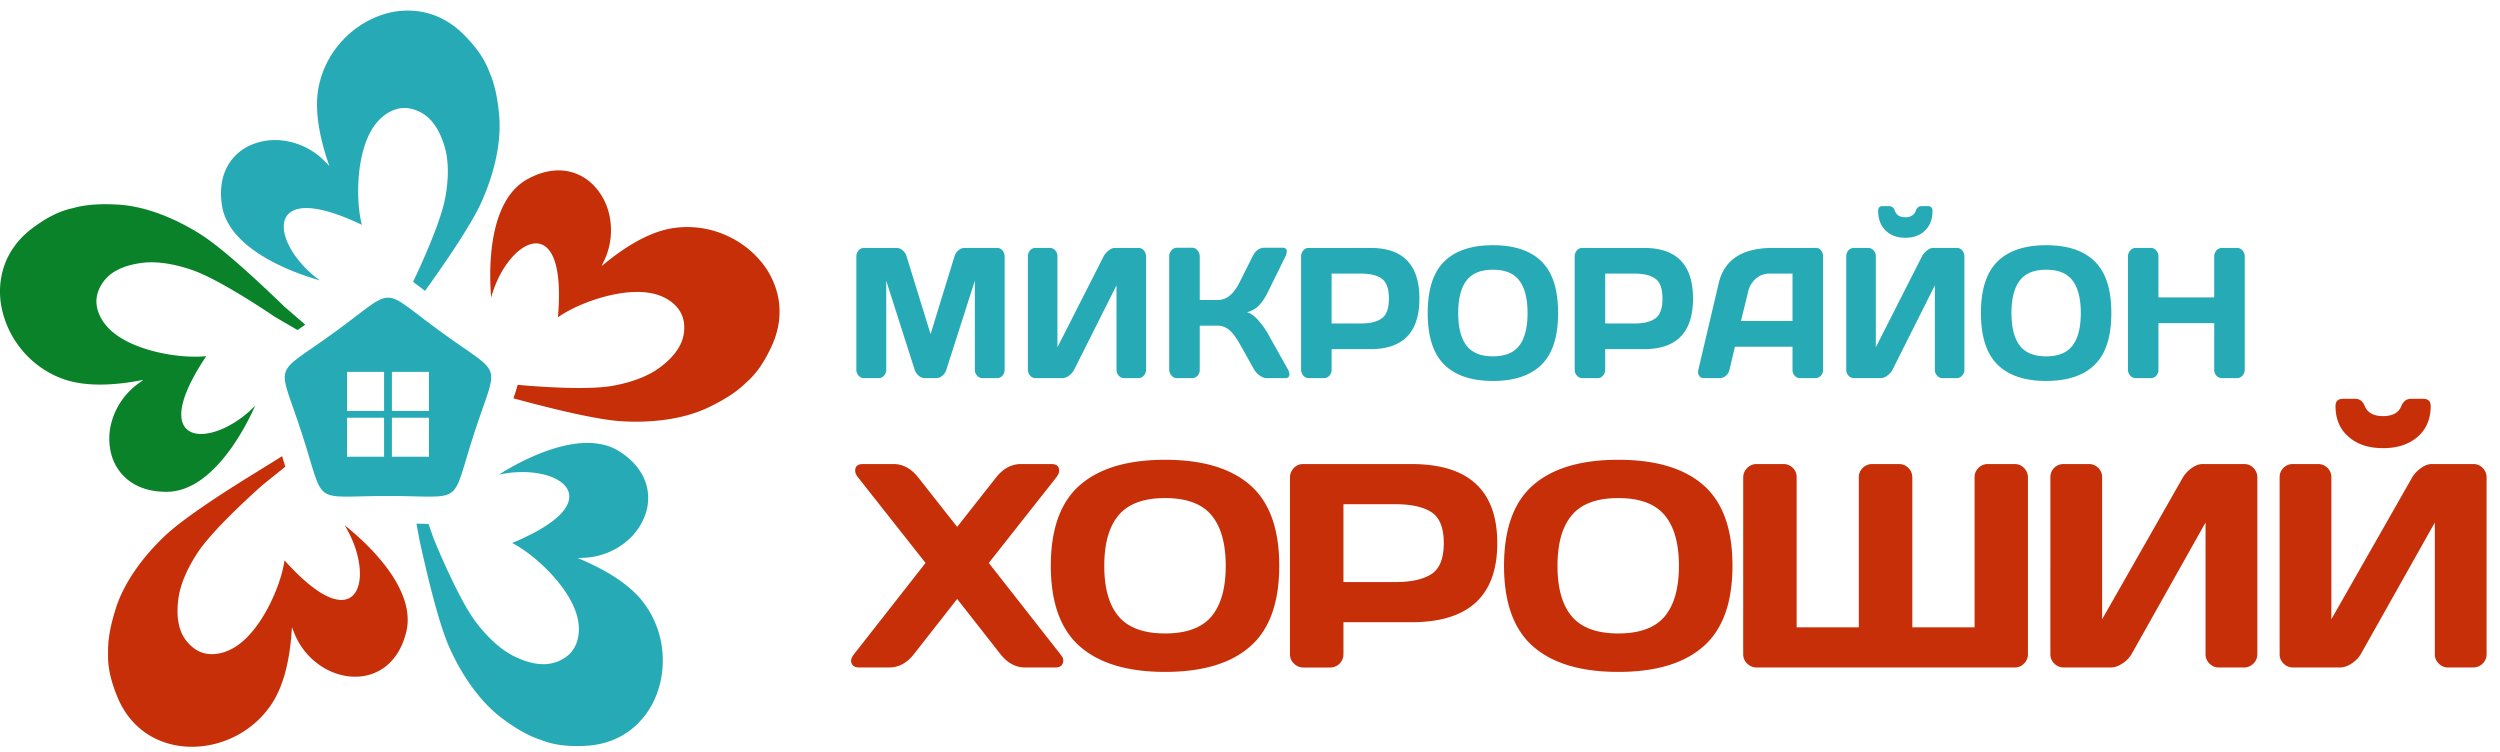 <?xml version="1.0" encoding="UTF-8"?> <svg xmlns="http://www.w3.org/2000/svg" width="163" height="49" viewBox="0 0 163 49"><g><g><g><g><g><path fill="#26aab6" d="M22.627 27.235h2.415v2.545h-2.415zm0-2.99h2.415v2.546h-2.415zm2.925 0h2.415v2.546h-2.415zm0 2.99h2.415v2.545h-2.415zm3.217-5.582c-4.118-2.993-2.825-2.993-6.944 0-4.118 2.992-3.718 1.762-2.145 6.603 1.573 4.841.527 4.081 5.617 4.081s4.044.76 5.617-4.081c1.573-4.841 1.973-3.61-2.145-6.603z"></path></g></g></g><g><g><g><path fill="#26aab6" d="M18.603 14.252c.127-.29.376-.507.762-.614.78-.215 2.138.022 4.229 1.021-.232-.878-.324-2.26-.157-3.6.14-1.113.461-2.198 1.03-2.945.539-.704 1.376-1.224 2.289-1.034.67.141 1.153.503 1.507.962.351.456.575 1.008.729 1.534.295 1.008.246 2.184.037 3.323-.288 1.57-1.557 4.348-2.098 5.481.232.169.49.364.781.587 1.043-1.453 2.989-4.226 3.704-5.845.763-1.727 1.297-3.762 1.128-5.616-.086-.944-.25-1.947-.63-2.793-.323-.892-.876-1.646-1.656-2.436C29.414 1.422 28.45.94 27.47.766a5.246 5.246 0 0 0-2.647.23 6.22 6.22 0 0 0-2.303 1.448 6.218 6.218 0 0 0-1.762 3.317c-.118.661-.114 1.393-.012 2.172.11.838.334 1.732.646 2.653l.08.236-.174-.18-.084-.086a4.622 4.622 0 0 0-2.788-1.394 3.99 3.99 0 0 0-2.07.294 3.182 3.182 0 0 0-1.5 1.337c-.383.675-.55 1.55-.382 2.612.477 3.032 5.122 4.524 6.38 4.874-1.197-.858-2.051-2.036-2.287-2.994-.096-.39-.09-.747.035-1.033z"></path></g></g></g><g><g><g><path fill="#26aab6" d="M37.027 31.958c.13.288.126.618-.052.977-.36.724-1.442 1.578-3.583 2.468.81.413 1.901 1.267 2.787 2.286.735.846 1.33 1.81 1.505 2.733.166.87-.006 1.84-.756 2.393a2.51 2.51 0 0 1-1.722.482c-.574-.043-1.134-.244-1.629-.48-.947-.454-1.791-1.276-2.5-2.19-1.082-1.398-2.465-4.68-2.812-5.533l-.326-.934-.788-.018.215 1.138c.358 1.63 1.177 5.259 1.952 6.975.777 1.721 1.937 3.476 3.43 4.588.761.565 1.618 1.112 2.502 1.394.88.355 1.81.445 2.919.392 1.2-.059 2.2-.454 2.985-1.068a5.24 5.24 0 0 0 1.594-2.126c.346-.83.504-1.755.459-2.68a6.199 6.199 0 0 0-1.296-3.525c-.413-.53-.96-1.015-1.608-1.46-.698-.477-1.514-.906-2.407-1.288l-.23-.098.25-.01.12-.005a4.63 4.63 0 0 0 2.9-1.146 4.007 4.007 0 0 0 1.16-1.737 3.18 3.18 0 0 0 .006-2.01c-.247-.737-.789-1.444-1.69-2.028-2.577-1.667-6.788.797-7.889 1.5 1.438-.319 2.886-.17 3.757.295.355.188.617.43.747.715z"></path></g></g></g><g><g><g><path fill="#c62f08" d="M23.002 38.83c-.229.219-.54.324-.939.274-.802-.101-1.965-.84-3.512-2.567-.124.9-.569 2.212-1.24 3.384-.555.974-1.268 1.853-2.081 2.323-.767.444-1.74.603-2.51.076a2.507 2.507 0 0 1-1.022-1.467c-.15-.555-.144-1.151-.084-1.696.115-1.043.612-2.111 1.242-3.082.962-1.482 3.603-3.872 4.295-4.48l1.45-1.166a83.504 83.504 0 0 0-.21-.685l-1.713 1.064c-1.422.875-4.576 2.846-5.94 4.144-1.369 1.301-2.643 2.976-3.198 4.752-.283.904-.517 1.894-.491 2.821-.044.948.176 1.856.593 2.886.451 1.113 1.155 1.926 1.993 2.465.762.489 1.636.75 2.533.804a6.209 6.209 0 0 0 2.682-.453 6.21 6.21 0 0 0 2.9-2.386c.363-.566.641-1.242.846-2 .22-.816.357-1.727.422-2.697l.017-.25.092.233.044.112a4.62 4.62 0 0 0 2.04 2.358c.637.356 1.34.539 2.022.523a3.182 3.182 0 0 0 1.9-.658c.613-.476 1.102-1.221 1.356-2.265.724-2.982-2.993-6.144-4.02-6.95.776 1.251 1.112 2.667.962 3.642-.061.398-.203.725-.43.941z"></path></g></g></g><g><g><g><path fill="#c62f08" d="M35.003 15.871c.316.017.606.173.842.498.476.654.731 2.009.532 4.318.74-.526 2.002-1.1 3.314-1.413 1.092-.26 2.22-.342 3.12-.072.848.256 1.63.858 1.772 1.779a2.508 2.508 0 0 1-.37 1.749c-.303.489-.74.892-1.179 1.221-.84.63-1.958.999-3.097 1.205-1.727.31-5.237.025-6.186-.065-.068.256-.16.546-.275.88l.004.001c1.612.438 5.207 1.39 7.087 1.496 1.886.108 3.978-.109 5.654-.92.853-.412 1.734-.919 2.393-1.572.72-.616 1.232-1.398 1.698-2.408.503-1.09.615-2.16.433-3.14a5.238 5.238 0 0 0-1.147-2.397 6.217 6.217 0 0 0-2.165-1.646 6.206 6.206 0 0 0-3.724-.482c-.66.123-1.345.382-2.038.752-.746.398-1.503.922-2.255 1.538l-.194.159.107-.227.052-.109a4.628 4.628 0 0 0 .324-3.1 3.996 3.996 0 0 0-1.003-1.834 3.184 3.184 0 0 0-1.78-.934c-.766-.121-1.645.032-2.579.562-2.67 1.512-2.433 6.386-2.318 7.687.382-1.423 1.184-2.637 1.998-3.194.332-.228.667-.348.98-.332z"></path></g></g></g><g><g><g><path fill="#098229" d="M12.33 28.1c-.268-.167-.447-.443-.497-.841-.102-.803.327-2.113 1.616-4.04-.903.104-2.284-.002-3.586-.36-1.081-.298-2.11-.77-2.767-1.442-.62-.633-1.015-1.536-.695-2.412a2.508 2.508 0 0 1 1.167-1.354c.501-.283 1.08-.425 1.622-.502 1.04-.148 2.197.07 3.295.44 1.674.563 4.643 2.53 5.404 3.05l1.506.877.038-.022.468-.327-1.366-1.181c-1.2-1.161-3.891-3.728-5.488-4.728-1.6-1.003-3.537-1.822-5.396-1.92-.947-.05-1.963-.032-2.855.223-.93.192-1.754.631-2.648 1.29-.967.713-1.58 1.596-1.894 2.542a5.238 5.238 0 0 0-.151 2.654 6.21 6.21 0 0 0 1.103 2.485 6.208 6.208 0 0 0 3.03 2.219c.638.21 1.363.313 2.148.323.845.012 1.762-.083 2.718-.26l.245-.045-.202.147-.098.07a4.628 4.628 0 0 0-1.78 2.56 4.004 4.004 0 0 0-.005 2.09 3.18 3.18 0 0 0 1.11 1.676c.613.477 1.455.766 2.53.753 3.068-.038 5.21-4.422 5.737-5.617-1.02 1.062-2.308 1.738-3.29 1.835-.4.039-.753-.017-1.019-.183"></path></g></g></g><g><g><g><path fill="#26aab6" d="M138.742 24.098v-7.371c0-.154.048-.285.146-.396a.472.472 0 0 1 .365-.166h.982c.137 0 .255.055.354.166a.591.591 0 0 1 .142.396v2.664h3.636v-2.664c0-.154.047-.285.145-.396a.462.462 0 0 1 .353-.166h.983c.145 0 .267.055.365.166a.593.593 0 0 1 .145.396v7.371c0 .154-.05.285-.151.393a.473.473 0 0 1-.36.163h-.982a.473.473 0 0 1-.353-.158.54.54 0 0 1-.145-.388v-3.04h-3.636v3.04a.553.553 0 0 1-.142.388.468.468 0 0 1-.354.158h-.982a.483.483 0 0 1-.36-.163.554.554 0 0 1-.15-.393zm-3.608-5.8c-.354-.476-.93-.712-1.721-.712-.796 0-1.372.236-1.728.712-.359.472-.538 1.177-.538 2.115 0 .937.18 1.64.538 2.113.356.471.932.707 1.728.707.791 0 1.367-.236 1.72-.707.356-.473.535-1.176.535-2.113 0-.938-.178-1.643-.534-2.115zm1.445 5.477c-.718.71-1.775 1.063-3.166 1.063-1.396 0-2.453-.353-3.174-1.063-.72-.71-1.083-1.831-1.083-3.366 0-1.534.362-2.656 1.083-3.363.721-.705 1.778-1.058 3.174-1.058 1.391 0 2.448.353 3.166 1.058.721.707 1.08 1.829 1.08 3.363 0 1.535-.359 2.657-1.08 3.366zm-14.124-10.03c0-.203.097-.304.29-.304h.434c.172 0 .294.101.365.304.1.279.33.42.683.42.353 0 .581-.141.68-.42.073-.203.198-.304.37-.304h.434c.19 0 .287.101.287.304 0 .539-.16.967-.483 1.283-.324.317-.754.475-1.288.475-.532 0-.962-.158-1.285-.475-.324-.316-.487-.744-.487-1.283zm-2.08 2.982c0-.162.046-.295.142-.402a.466.466 0 0 1 .358-.16h.933c.137 0 .252.053.35.16a.566.566 0 0 1 .146.39v5.926l3.003-5.914c.08-.154.193-.285.332-.396.143-.11.27-.166.392-.166h1.559c.136 0 .255.055.347.166a.59.59 0 0 1 .142.396v7.371a.55.55 0 0 1-.149.393.451.451 0 0 1-.353.163h-.928a.45.45 0 0 1-.35-.163.56.56 0 0 1-.146-.393v-5.494l-2.757 5.494c-.08.154-.196.285-.345.393a.717.717 0 0 1-.427.163h-1.749a.465.465 0 0 1-.352-.163.564.564 0 0 1-.148-.393zm-6.865 4.203h3.362v-3.09h-1.502a1.31 1.31 0 0 0-.884.324 1.58 1.58 0 0 0-.51.866zm-2.778 3.178l1.326-5.635c.36-1.534 1.526-2.304 3.505-2.308h2.846c.131 0 .24.055.327.166a.607.607 0 0 1 .128.384v7.393a.541.541 0 0 1-.146.388.472.472 0 0 1-.353.158h-.994a.452.452 0 0 1-.356-.158.564.564 0 0 1-.143-.398v-1.493h-3.754l-.353 1.493a.68.68 0 0 1-.238.398.59.59 0 0 1-.389.158h-1.041c-.137 0-.235-.044-.297-.134-.06-.089-.089-.165-.086-.234.003-.066.006-.125.018-.178zm-6.073-3.018h1.93c.59 0 1.039-.112 1.344-.334.308-.224.46-.653.46-1.291 0-.636-.152-1.067-.46-1.291-.305-.223-.754-.334-1.344-.334h-1.93zm-1.99 3.008v-7.371c0-.154.047-.285.142-.396a.444.444 0 0 1 .348-.166h4.032c2.128 0 3.194 1.1 3.194 3.3 0 2.2-1.066 3.3-3.194 3.3h-2.532v1.333a.56.56 0 0 1-.145.393.45.45 0 0 1-.35.163h-.994a.463.463 0 0 1-.353-.163.56.56 0 0 1-.148-.393zm-3.607-5.8c-.355-.476-.93-.712-1.723-.712-.795 0-1.37.236-1.727.712-.359.472-.537 1.177-.537 2.115 0 .937.178 1.64.537 2.113.357.471.932.707 1.727.707.793 0 1.368-.236 1.723-.707.356-.473.534-1.176.534-2.113 0-.938-.178-1.643-.534-2.115zm1.444 5.477c-.719.71-1.775 1.063-3.167 1.063-1.393 0-2.45-.353-3.173-1.063-.72-.71-1.08-1.831-1.08-3.366 0-1.534.36-2.656 1.08-3.363.723-.705 1.78-1.058 3.173-1.058 1.392 0 2.448.353 3.167 1.058.721.707 1.082 1.829 1.082 3.363 0 1.535-.36 2.657-1.082 3.366zM86.821 21.09h1.929c.591 0 1.04-.112 1.346-.334.307-.224.46-.653.46-1.291 0-.636-.153-1.067-.46-1.291-.306-.223-.755-.334-1.346-.334H86.82zm-1.99 3.008v-7.371c0-.154.047-.285.143-.396a.443.443 0 0 1 .348-.166h4.03c2.129 0 3.194 1.1 3.194 3.3 0 2.2-1.065 3.3-3.194 3.3h-2.531v1.333a.565.565 0 0 1-.144.393.456.456 0 0 1-.351.163h-.994a.462.462 0 0 1-.353-.163.557.557 0 0 1-.147-.393zm-.76.295c0 .174-.092.261-.276.261h-1.21c-.137 0-.284-.055-.443-.163a1.188 1.188 0 0 1-.37-.393l-.928-1.653c-.222-.402-.445-.705-.67-.907a1.172 1.172 0 0 0-.815-.305h-1.136v2.875a.542.542 0 0 1-.144.388.46.46 0 0 1-.351.158h-.994a.452.452 0 0 1-.353-.17.576.576 0 0 1-.148-.398v-7.36c0-.153.049-.286.148-.4a.448.448 0 0 1 .353-.173h.994c.137 0 .254.057.35.172a.601.601 0 0 1 .145.402v2.835h1.136c.31 0 .582-.093.816-.283.234-.19.456-.495.669-.917l.819-1.635c.185-.378.44-.57.76-.574h1.219c.169 0 .254.083.254.249 0 .09-.03.2-.09.325l-1.147 2.328c-.164.338-.35.618-.556.84-.206.22-.475.376-.805.467.231.055.47.219.714.491.245.272.462.568.647.889l1.321 2.356c.06.114.09.212.09.295zm-17.052-.295v-7.371c0-.162.046-.295.142-.402a.46.46 0 0 1 .359-.16h.93c.137 0 .254.053.352.16a.56.56 0 0 1 .143.39v5.926l3.005-5.914c.082-.154.193-.285.334-.396.14-.11.27-.166.39-.166h1.558a.44.44 0 0 1 .349.166.589.589 0 0 1 .142.396v7.371a.558.558 0 0 1-.148.393.46.46 0 0 1-.354.163h-.93a.448.448 0 0 1-.349-.163.563.563 0 0 1-.147-.393v-5.494l-2.756 5.494c-.08.154-.195.285-.343.393a.73.73 0 0 1-.428.163H67.52a.462.462 0 0 1-.354-.163.56.56 0 0 1-.147-.393zm-11.185-.012V16.74c0-.161.047-.297.142-.408a.444.444 0 0 1 .348-.166h2.15c.138 0 .267.055.392.166a.815.815 0 0 1 .247.396l1.56 5.056 1.556-5.056a.81.81 0 0 1 .248-.396.582.582 0 0 1 .39-.166h2.15c.138 0 .253.055.347.166a.62.62 0 0 1 .139.408v7.347c0 .162-.05.297-.144.405a.456.456 0 0 1-.352.163h-.951a.45.45 0 0 1-.35-.163.584.584 0 0 1-.146-.405v-5.785l-1.864 5.82a.812.812 0 0 1-.26.375.59.59 0 0 1-.39.158h-.754a.588.588 0 0 1-.39-.158.884.884 0 0 1-.261-.376l-1.859-5.819v5.785c0 .162-.049.297-.146.405a.45.45 0 0 1-.35.163h-.951a.462.462 0 0 1-.353-.163.574.574 0 0 1-.148-.405z"></path></g></g></g><g><g><g><path fill="#c62f08" d="M152.276 26.474c0-.316.169-.474.507-.474h.76c.3 0 .516.158.638.474.178.435.578.656 1.195.656.621 0 1.019-.22 1.19-.656.131-.316.345-.474.648-.474h.76c.338 0 .507.158.507.474 0 .842-.285 1.512-.849 2.004-.57.496-1.32.742-2.256.742-.935 0-1.686-.246-2.249-.742-.57-.492-.851-1.162-.851-2.004zm-3.645 4.66a.852.852 0 0 1 .878-.878h1.63c.237 0 .445.082.614.25.166.167.252.369.252.609v9.26l5.265-9.241c.143-.24.336-.446.582-.62.246-.173.475-.258.685-.258h2.731c.238 0 .445.085.608.259.166.173.25.379.25.619v11.518c0 .24-.086.446-.258.613a.852.852 0 0 1-.62.255h-1.63a.821.821 0 0 1-.611-.255.821.821 0 0 1-.256-.613v-8.585l-4.829 8.585c-.142.24-.344.446-.602.613-.261.17-.51.255-.748.255h-3.063a.856.856 0 0 1-.62-.255.825.825 0 0 1-.258-.613zm-14.946 11.518V31.134c0-.253.08-.461.249-.629a.844.844 0 0 1 .626-.249h1.63a.85.85 0 0 1 .617.25c.166.167.252.369.252.609v9.26l5.262-9.241a2.02 2.02 0 0 1 .584-.62c.247-.173.476-.258.686-.258h2.728c.24 0 .445.085.61.259.167.173.25.379.25.619v11.518c0 .24-.085.446-.26.613a.84.84 0 0 1-.618.255h-1.63a.821.821 0 0 1-.61-.255.823.823 0 0 1-.259-.613v-8.585l-4.826 8.585a1.85 1.85 0 0 1-.605.613c-.258.17-.507.255-.748.255h-3.063a.85.85 0 0 1-.617-.255.812.812 0 0 1-.258-.613zm-20.028 0V31.134c0-.24.084-.446.259-.62a.839.839 0 0 1 .616-.258h1.743a.84.84 0 0 1 .614.25.81.81 0 0 1 .252.609v9.788h4.054v-9.788c0-.24.087-.442.259-.61a.858.858 0 0 1 .62-.249h1.74c.24 0 .445.085.617.259a.865.865 0 0 1 .252.619v9.769h4.06v-9.788c0-.24.086-.442.255-.61a.842.842 0 0 1 .617-.249h1.737c.243 0 .448.085.614.259a.842.842 0 0 1 .255.619v11.518c0 .24-.082.446-.255.613a.823.823 0 0 1-.614.255h-16.82a.848.848 0 0 1-.616-.255.813.813 0 0 1-.259-.613zm-5.125-9.065c-.62-.742-1.63-1.112-3.019-1.112-1.391 0-2.399.37-3.024 1.112-.628.739-.94 1.84-.94 3.306 0 1.465.312 2.564.94 3.303.625.735 1.633 1.105 3.024 1.105 1.39 0 2.399-.37 3.019-1.105.623-.74.935-1.838.935-3.303 0-1.465-.312-2.567-.935-3.306zm-20.939 4.364h3.378c1.036 0 1.822-.174 2.36-.521.536-.35.804-1.02.804-2.018 0-.995-.268-1.668-.805-2.018-.537-.347-1.323-.52-2.359-.52h-3.378zm-3.486 4.7V31.135c0-.24.083-.446.25-.62a.81.81 0 0 1 .61-.258h7.06c3.728 0 5.595 1.717 5.595 5.156 0 3.438-1.867 5.156-5.596 5.156h-4.433v2.084c0 .24-.082.446-.253.613a.838.838 0 0 1-.615.255h-1.74a.85.85 0 0 1-.619-.255.819.819 0 0 1-.259-.613zm-5.123-9.064c-.622-.742-1.63-1.112-3.02-1.112-1.392 0-2.4.37-3.024 1.112-.628.739-.941 1.84-.941 3.306 0 1.465.313 2.564.94 3.303.626.735 1.633 1.105 3.026 1.105 1.39 0 2.397-.37 3.019-1.105.621-.74.934-1.838.934-3.303 0-1.465-.313-2.567-.934-3.306zm2.529 8.56c-1.26 1.108-3.11 1.661-5.548 1.661-2.441 0-4.291-.553-5.557-1.661-1.263-1.108-1.895-2.861-1.895-5.26 0-2.397.632-4.149 1.895-5.255 1.266-1.102 3.116-1.654 5.557-1.654 2.438 0 4.288.552 5.548 1.654 1.263 1.106 1.894 2.858 1.894 5.255 0 2.399-.631 4.152-1.894 5.26zM56.007 43.52c-.31 0-.483-.139-.518-.416 0-.136.063-.287.193-.452l4.663-5.949-4.395-5.57c-.13-.16-.192-.309-.192-.45 0-.285.167-.427.508-.427h1.99c.615 0 1.155.294 1.616.878l2.535 3.22 2.535-3.22c.455-.578.995-.872 1.617-.878h1.99c.34 0 .508.142.508.426 0 .136-.064.284-.193.452l-4.395 5.57 4.664 5.948c.129.158.192.287.192.388 0 .098-.01.168-.034.212-.07.18-.231.268-.483.268h-1.97c-.616 0-1.154-.29-1.608-.868l-2.823-3.6-2.822 3.6c-.455.578-.992.868-1.607.868zm55.054-1.373c-1.26 1.108-3.108 1.661-5.548 1.661s-4.29-.553-5.556-1.661c-1.263-1.108-1.894-2.861-1.894-5.26 0-2.397.63-4.149 1.894-5.255 1.266-1.102 3.116-1.654 5.556-1.654s4.289.552 5.548 1.654c1.264 1.106 1.896 2.858 1.896 5.255 0 2.399-.632 4.152-1.896 5.26z"></path></g></g></g></g></g></svg> 